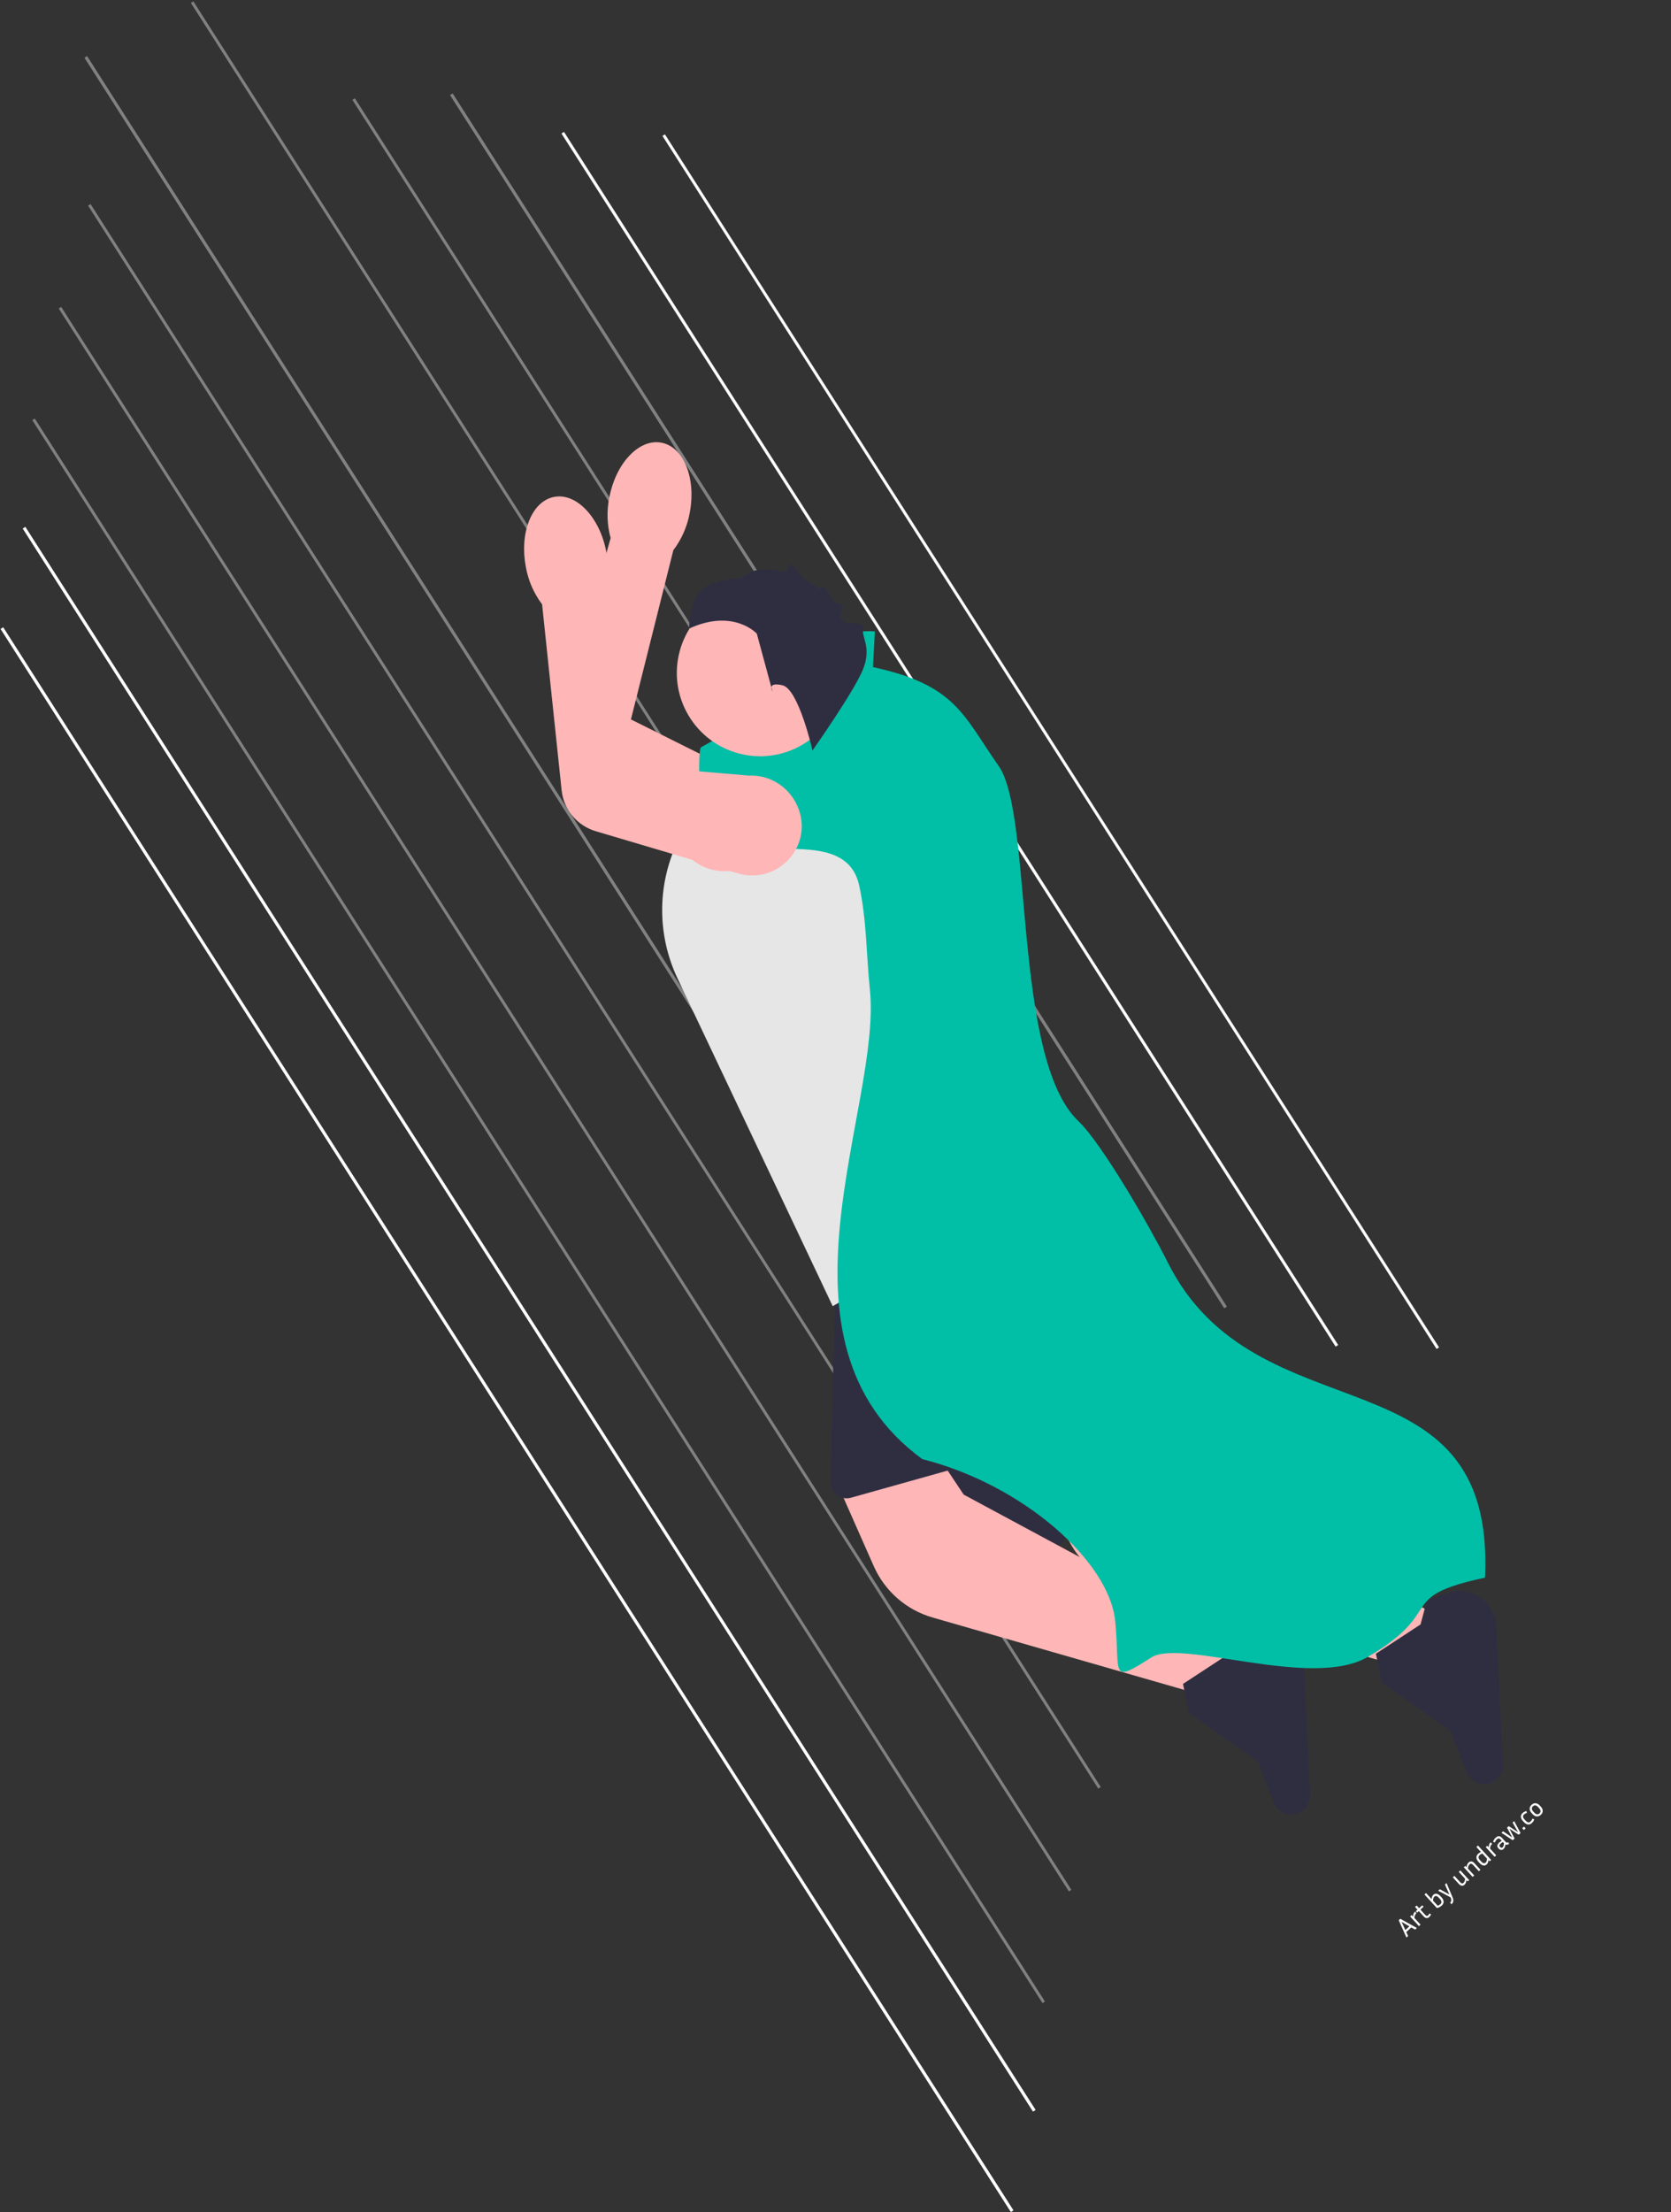 <svg width="569" height="753" viewBox="0 0 569 753" fill="none" xmlns="http://www.w3.org/2000/svg">
    <rect x="0" y="0" width="569" height="753" fill="#333333" stroke="none"/>
    <style>
      #undraw_superhero_v3o71{
        animation: move 5s ease infinite forwards;
      }
      #cap-1{
        animation: changeColor 5s ease infinite forwards;
      }

      @keyframes changeColor{
        from{
            opacity: 1;
        }
        to {
            opacity: 0.8;
        }
      }

      @keyframes move {
        0% {
          transform: translate(0px, 0px);
        }
        25% {
          transform: translate(-50px, -50px);
        }
        75% {
          transform: translate(-7.5px, -7.5px);
        }
        100% {
          transform: translate(0px, 0px);
        }
      }
    </style>
    <g id="Group 3">
        <path id="Art by undraw.co"
            d="M481.871 656.777L480.572 656.038L478.859 657.606L479.481 658.964L478.917 659.481L476.284 653.594L476.829 653.095L482.468 656.23L481.871 656.777ZM478.086 655.922L478.545 656.929L479.919 655.671L478.956 655.126L477.248 654.127L478.086 655.922ZM482.322 651.202C482.123 651.384 481.961 651.598 481.835 651.843C481.714 652.084 481.638 652.401 481.608 652.795L483.711 655.092L483.167 655.59L480.158 652.304L480.676 651.83L481.162 652.361C481.186 651.933 481.25 651.59 481.354 651.331C481.464 651.069 481.62 650.844 481.824 650.658L482.322 651.202ZM487.3 651.586C487.166 651.937 486.959 652.24 486.681 652.495C486.442 652.714 486.209 652.838 485.983 652.866C485.761 652.89 485.546 652.846 485.339 652.735C485.136 652.62 484.943 652.463 484.761 652.264L483.12 650.472L482.549 650.994L482.111 650.516L482.682 649.994L481.844 649.078L482.388 648.579L483.227 649.495L484.302 648.511L484.74 648.989L483.664 649.973L485.287 651.746C485.497 651.976 485.681 652.101 485.837 652.12C485.994 652.132 486.154 652.062 486.318 651.912C486.397 651.839 486.471 651.756 486.539 651.661C486.607 651.558 486.67 651.435 486.727 651.293L487.3 651.586ZM490.902 645.849C491.323 646.309 491.545 646.781 491.566 647.266C491.587 647.752 491.374 648.199 490.927 648.608C490.484 649.013 489.939 649.297 489.29 649.459L485.055 644.832L485.599 644.334L487.495 646.405C487.524 646.037 487.586 645.74 487.681 645.515C487.776 645.282 487.91 645.086 488.083 644.928C488.428 644.612 488.815 644.501 489.244 644.597C489.673 644.692 490.108 644.981 490.55 645.463L490.902 645.849ZM488.418 645.561C488.294 645.674 488.191 645.829 488.111 646.025C488.034 646.217 487.985 646.514 487.963 646.916L489.555 648.656C489.918 648.527 490.214 648.358 490.444 648.147C490.74 647.876 490.87 647.59 490.832 647.291C490.79 646.988 490.626 646.679 490.338 646.365L489.985 645.98C489.669 645.635 489.383 645.429 489.127 645.362C488.871 645.296 488.635 645.362 488.418 645.561ZM494.595 645.738C494.818 646.266 494.909 646.715 494.867 647.087C494.834 647.46 494.633 647.814 494.266 648.15L493.774 647.612C493.92 647.47 494.03 647.333 494.104 647.2C494.182 647.063 494.213 646.901 494.195 646.714C494.187 646.526 494.125 646.29 494.01 646.005L493.925 645.778L489.717 643.554L490.274 643.043L492.29 644.139L493.564 644.851L492.954 643.531L492.027 641.439L492.564 640.947L494.595 645.738ZM499.771 640.389L499.346 639.925C499.298 640.334 499.22 640.662 499.111 640.908C498.999 641.149 498.852 641.353 498.67 641.519C498.378 641.787 498.067 641.896 497.738 641.847C497.405 641.795 497.079 641.593 496.758 641.244L494.698 638.993L495.243 638.495L497.23 640.666C497.441 640.896 497.636 641.03 497.817 641.067C497.999 641.097 498.171 641.036 498.335 640.886C498.459 640.773 498.57 640.614 498.668 640.411C498.766 640.207 498.845 639.907 498.905 639.51L496.73 637.134L497.274 636.635L500.282 639.921L499.771 640.389ZM500.433 634.56C500.309 634.674 500.192 634.839 500.08 635.055C499.973 635.266 499.89 635.575 499.829 635.98L501.999 638.35L501.454 638.848L498.446 635.562L498.964 635.088L499.383 635.546C499.436 635.132 499.522 634.801 499.644 634.551C499.77 634.298 499.921 634.09 500.098 633.928C500.404 633.648 500.725 633.533 501.063 633.582C501.401 633.622 501.732 633.819 502.056 634.173L504.11 636.417L503.565 636.915L501.584 634.751C501.171 634.3 500.787 634.236 500.433 634.56ZM507.245 633.547L506.826 633.089C506.8 633.47 506.74 633.777 506.645 634.011C506.55 634.236 506.414 634.43 506.237 634.592C505.887 634.912 505.496 635.026 505.062 634.935C504.634 634.84 504.2 634.553 503.763 634.075L503.41 633.69C502.985 633.225 502.762 632.75 502.741 632.265C502.724 631.776 502.937 631.329 503.379 630.924C503.508 630.806 503.648 630.702 503.801 630.611C503.954 630.52 504.116 630.44 504.289 630.372L502.721 628.659L503.266 628.161L507.763 633.073L507.245 633.547ZM504.327 633.558C504.643 633.904 504.929 634.109 505.185 634.176C505.442 634.234 505.678 634.164 505.895 633.965C506.024 633.848 506.128 633.695 506.208 633.508C506.285 633.316 506.334 633.023 506.355 632.629L504.751 630.876C504.57 630.936 504.41 631.01 504.27 631.097C504.126 631.18 503.997 631.274 503.882 631.379C503.581 631.655 503.447 631.944 503.48 632.247C503.518 632.546 503.683 632.855 503.974 633.173L504.327 633.558ZM508.091 627.611C507.892 627.794 507.729 628.007 507.604 628.252C507.483 628.493 507.407 628.81 507.377 629.204L509.48 631.501L508.936 631.999L505.927 628.713L506.445 628.239L506.931 628.77C506.954 628.342 507.018 627.999 507.123 627.741C507.232 627.478 507.389 627.253 507.592 627.067L508.091 627.611ZM513.806 627.601C513.603 627.787 513.397 627.891 513.188 627.911C512.983 627.928 512.794 627.89 512.619 627.797C512.577 628.186 512.503 628.501 512.399 628.743C512.291 628.98 512.149 629.18 511.972 629.342C511.684 629.605 511.386 629.707 511.079 629.647C510.772 629.586 510.494 629.421 510.247 629.151C510.081 628.97 509.966 628.778 509.903 628.575C509.84 628.373 509.851 628.159 509.938 627.934C510.02 627.704 510.196 627.465 510.466 627.218C510.586 627.109 510.724 626.998 510.882 626.886C511.036 626.77 511.196 626.656 511.362 626.544L510.955 626.099C510.728 625.851 510.519 625.734 510.327 625.747C510.136 625.751 509.936 625.848 509.728 626.039C509.445 626.298 509.2 626.665 508.992 627.14L508.406 626.847C508.525 626.567 508.654 626.318 508.796 626.1C508.937 625.881 509.103 625.684 509.293 625.51C509.603 625.226 509.886 625.06 510.143 625.012C510.4 624.964 510.637 624.996 510.852 625.107C511.068 625.219 511.268 625.374 511.45 625.573L512.75 626.994C512.844 627.096 512.942 627.164 513.047 627.198C513.148 627.228 513.258 627.188 513.377 627.079L513.45 627.012L513.906 627.51L513.806 627.601ZM510.779 628.652C510.917 628.803 511.063 628.892 511.219 628.92C511.375 628.948 511.52 628.902 511.652 628.78C511.767 628.675 511.87 628.52 511.959 628.316C512.045 628.107 512.103 627.798 512.134 627.387L511.751 626.969C511.406 627.196 511.118 627.414 510.888 627.625C510.684 627.812 510.577 627.987 510.565 628.152C510.554 628.317 510.625 628.484 510.779 628.652ZM515.602 619.857L517.767 623.914L517.136 624.492L513.978 622.429L515.735 625.774L515.105 626.351L511.26 623.831L511.818 623.321L513.408 624.391L514.952 625.478L513.159 622.093L513.736 621.564L516.963 623.662L516.003 622.027L515.064 620.349L515.602 619.857ZM519.504 622.324L518.894 622.883L518.341 622.279L518.951 621.72L519.504 622.324ZM519.125 619.292L519.483 619.683C519.791 620.02 520.086 620.217 520.368 620.276C520.646 620.331 520.92 620.235 521.19 619.988C521.455 619.745 521.678 619.415 521.858 618.998L522.443 619.304C522.23 619.8 521.953 620.204 521.612 620.516C521.187 620.905 520.741 621.066 520.272 620.998C519.804 620.931 519.355 620.663 518.925 620.194L518.567 619.802C518.137 619.333 517.91 618.862 517.884 618.39C517.858 617.917 518.058 617.486 518.482 617.097C518.642 616.951 518.826 616.824 519.034 616.714C519.243 616.596 519.469 616.495 519.71 616.413L519.97 617.029C519.767 617.101 519.581 617.182 519.411 617.272C519.246 617.358 519.101 617.458 518.977 617.571C518.708 617.819 518.59 618.085 518.624 618.371C518.654 618.653 518.821 618.96 519.125 619.292ZM524.305 614.537L524.669 614.935C525.099 615.404 525.315 615.885 525.319 616.378C525.327 616.867 525.108 617.316 524.661 617.725C524.218 618.13 523.752 618.309 523.261 618.262C522.771 618.215 522.311 617.957 521.881 617.488L521.517 617.089C521.095 616.629 520.881 616.155 520.872 615.666C520.865 615.169 521.084 614.715 521.531 614.306C521.978 613.897 522.447 613.72 522.937 613.776C523.427 613.823 523.883 614.077 524.305 614.537ZM523.74 615.054C523.453 614.739 523.157 614.559 522.853 614.511C522.546 614.459 522.257 614.557 521.987 614.804C521.721 615.047 521.599 615.326 521.619 615.641C521.639 615.948 521.793 616.259 522.081 616.573L522.446 616.971C522.745 617.299 523.047 617.486 523.351 617.533C523.659 617.577 523.946 617.477 524.211 617.234C524.481 616.987 524.606 616.71 524.586 616.403C524.565 616.096 524.405 615.779 524.105 615.452L523.74 615.054Z"
            fill="white" />
        <g id="Lines">
            <line id="Line 1" x1="0.662" y1="213.819" x2="344.638" y2="752.604" stroke="white" />
            <line id="Line 2" x1="8.205" y1="179.641" x2="352.18" y2="718.426" stroke="white" />
            <line id="Line 3" x1="11.421" y1="142.731" x2="355.397" y2="681.516" stroke="#818181" />
            <line id="Line 4" x1="20.421" y1="104.731" x2="364.397" y2="643.516" stroke="#818181" />
            <line id="Line 5" x1="30.421" y1="69.731" x2="374.397" y2="608.516" stroke="#818181" />
            <line id="Line 6" x1="29.229" y1="19.407" x2="373.204" y2="558.192" stroke="#818181" />
            <line id="Line 7" x1="0.662" y1="213.819" x2="344.638" y2="752.604" stroke="white" />
            <line id="Line 8" x1="8.205" y1="179.641" x2="352.18" y2="718.426" stroke="white" />
            <line id="Line 12" x1="29.229" y1="19.407" x2="373.204" y2="558.192" stroke="#818181" />
            <line id="Line 13" x1="120.421" y1="33.731" x2="384.016" y2="446.611" stroke="#818181" />
            <line id="Line 15" x1="153.711" y1="32.111" x2="417.305" y2="444.992" stroke="#818181" />
            <line id="Line 16" x1="191.632" y1="45.188" x2="455.227" y2="458.069" stroke="#818181" />
            <path id="Line 17" d="M226 46L489.595 458.88" stroke="white" />
            <line id="Line 18" x1="65.421" y1="0.731" x2="329.016" y2="413.611" stroke="#818181" />
            <line id="Line 20" x1="153.711" y1="32.111" x2="417.305" y2="444.992" stroke="#818181" />
            <line id="Line 21" x1="191.632" y1="45.188" x2="455.227" y2="458.069" stroke="white" />
        </g>
        <g id="undraw_superhero_v3o71" clip-path="url(#clip0_218_117)">
            <path id="Vector"
                d="M476.413 567.055L476.083 566.96L383.278 540.284C374.296 537.703 366.977 531.319 363.196 522.771L350.119 493.198L382.56 481.549L393.833 498.44L489.41 549.876L476.413 567.055Z"
                fill="#FFB6B6" />
            <path id="Vector_2"
                d="M508.589 606.411C507.654 606.952 506.593 607.248 505.479 607.268C502.783 607.315 500.318 605.655 499.347 603.139L493.979 589.215L470.532 572.695L468.512 562.876L483.715 552.914L485.921 544.648L492.375 542.276C496.235 540.855 500.417 541.344 503.846 543.616C507.274 545.889 509.354 549.547 509.552 553.656L511.809 600.508C511.894 602.267 511.277 603.944 510.073 605.228C509.631 605.701 509.132 606.097 508.589 606.411Z"
                fill="#2F2E41" />
            <path id="Vector_3" d="M356.548 411.592L386.368 489.076L346.867 546.596L298.142 482.363L356.548 411.592Z"
                fill="#2F2E41" />
            <path id="Vector_4"
                d="M410.73 577.337L410.4 577.242L317.595 550.566C308.613 547.984 301.293 541.6 297.513 533.052L284.436 503.48L316.877 491.831L328.15 508.721L423.726 560.157L410.73 577.337Z"
                fill="#FFB6B6" />
            <path id="Vector_5"
                d="M442.906 616.693C441.971 617.234 440.909 617.53 439.796 617.55C437.099 617.597 434.635 615.937 433.664 613.421L428.296 599.497L404.849 582.976L402.829 573.158L418.032 563.195L420.238 554.93L426.692 552.557C430.552 551.137 434.733 551.626 438.162 553.897C441.591 556.17 443.671 559.829 443.869 563.937L446.126 610.79C446.21 612.549 445.594 614.225 444.39 615.51C443.948 615.982 443.449 616.379 442.906 616.693Z"
                fill="#2F2E41" />
            <path id="Vector_6"
                d="M280.765 423.71L284.262 443.802L282.761 504.302C282.717 506.079 283.496 507.724 284.899 508.815C286.302 509.906 288.087 510.256 289.798 509.776L359.12 490.322L364.356 434.907C365.849 419.099 362.043 403.01 353.632 389.548L280.765 423.71Z"
                fill="#2F2E41" />
            <path id="Vector_7"
                d="M352.819 404.507L283.549 444.593L283.317 444.102L230.718 333.036C223.825 318.48 223.726 301.738 230.448 287.102L230.519 286.948L278.883 261.301L323.893 362.794L353.489 382.403C357.269 384.908 359.444 389.109 359.306 393.641C359.169 398.174 356.743 402.236 352.819 404.507Z"
                fill="#E6E6E6" />
            <path id="Vector_8" d="M251.592 245.697L238.63 276.797L279.749 279.979L276.198 239.786L251.592 245.697Z"
                fill="#FFB6B6" />
            <path id="Vector_9"
                d="M192.302 256.97C190.137 253.23 189.508 248.708 190.727 244.366L207.928 183.146C206.691 178.636 206.539 173.838 207.487 169.26C208.576 163.63 210.999 158.6 214.313 155.098C217.683 151.534 221.577 149.966 225.276 150.681C232.823 152.139 237.122 162.852 234.86 174.557C234.037 179.152 232.109 183.547 229.283 187.269L214.843 244.872L251.823 263.327C258.213 265.568 262.622 271.237 263.273 278.095C263.902 284.721 260.768 290.888 255.095 294.191C249.027 297.723 241.541 297.199 236.023 292.857L196.359 261.642C194.686 260.326 193.323 258.735 192.302 256.97Z"
                fill="#FFB6B6" />
            <path id="cap-1"
                d="M277.904 221.151C257.355 231.831 276.541 233.731 238.737 254.325C237.418 255.044 238.349 279.77 239.158 281.175C242.28 286.6 249.772 282.309 253.361 277.764C245.579 299.729 287.263 277.637 292.528 301.261C295.142 312.991 294.98 324.986 296.208 336.866C300.358 377.002 259.003 456.296 314.05 496.637C348.482 505.371 377.779 531.544 379.749 551.814C381.5 569.834 377.675 573.337 392.013 564.166C402.246 557.62 446.587 575.134 465.661 564.011C492.899 548.127 474.623 543.608 505.671 536.987C509.351 457.799 427.914 490.613 397.558 429.528C392.42 419.188 375.534 389.521 367.219 381.611C344.587 360.081 351.935 277.563 340.028 260.656C328.007 243.586 325.607 233.179 297.264 227.062C297.478 223.013 297.692 218.964 297.906 214.914C288.383 214.177 278.949 218.576 273.498 226.297"
                fill="#00BFA6" />
            <path id="Vector_10"
                d="M273.044 253.586C286.604 245.739 291.235 228.386 283.388 214.826C275.541 201.266 258.188 196.635 244.628 204.482C231.068 212.329 226.437 229.683 234.284 243.242C242.131 256.802 259.485 261.433 273.044 253.586Z"
                fill="#FFB6B6" />
            <path id="Vector_11"
                d="M276.667 255.442C276.667 255.442 271.951 234.53 266.438 233.251C260.926 231.973 263.043 235.368 263.043 235.368L257.701 215.677C257.701 215.677 249.802 207.011 234.7 213.93C234.7 213.93 234.202 201.343 242.513 198.658C250.824 195.972 252.344 197.521 255.129 195.092C257.914 192.662 267.716 194.594 267.716 194.594C267.716 194.594 269.475 189.947 271.039 193.52C272.604 197.094 279.319 200.53 279.319 200.53C279.319 200.53 280.607 198.106 282.089 201.948C283.572 205.789 287.251 206.13 287.251 206.13C287.251 206.13 285.088 210.358 287.214 211.476C289.34 212.594 294.568 211.415 293.928 214.171C293.289 216.927 296.94 220.337 293.801 227.98C290.661 235.624 276.667 255.442 276.667 255.442Z"
                fill="#2F2E41" />
            <path id="Vector_12"
                d="M264.571 295.71C260.618 297.998 255.835 298.625 251.244 297.265L202.852 282.919C196.487 281.032 191.928 275.548 191.236 268.947L184.591 205.704C181.775 201.972 179.86 197.569 179.051 192.964C177.981 187.331 178.374 181.761 180.158 177.283C181.973 172.724 185.01 169.827 188.713 169.127C196.265 167.692 204.219 176.056 206.443 187.77C207.376 192.342 207.208 197.14 205.958 201.644L213.83 260.505L255.013 263.987C261.777 263.707 267.969 267.343 271.109 273.477C274.143 279.402 273.51 286.291 269.458 291.455C268.08 293.213 266.416 294.642 264.571 295.71Z"
                fill="#FFB6B6" />
        </g>
    </g>
    <defs>
        <clipPath id="clip0_218_117">
            <rect width="215.126" height="539.223" fill="white"
                transform="translate(112.026 212.896) rotate(-30.058)" />
        </clipPath>
    </defs>
</svg>

